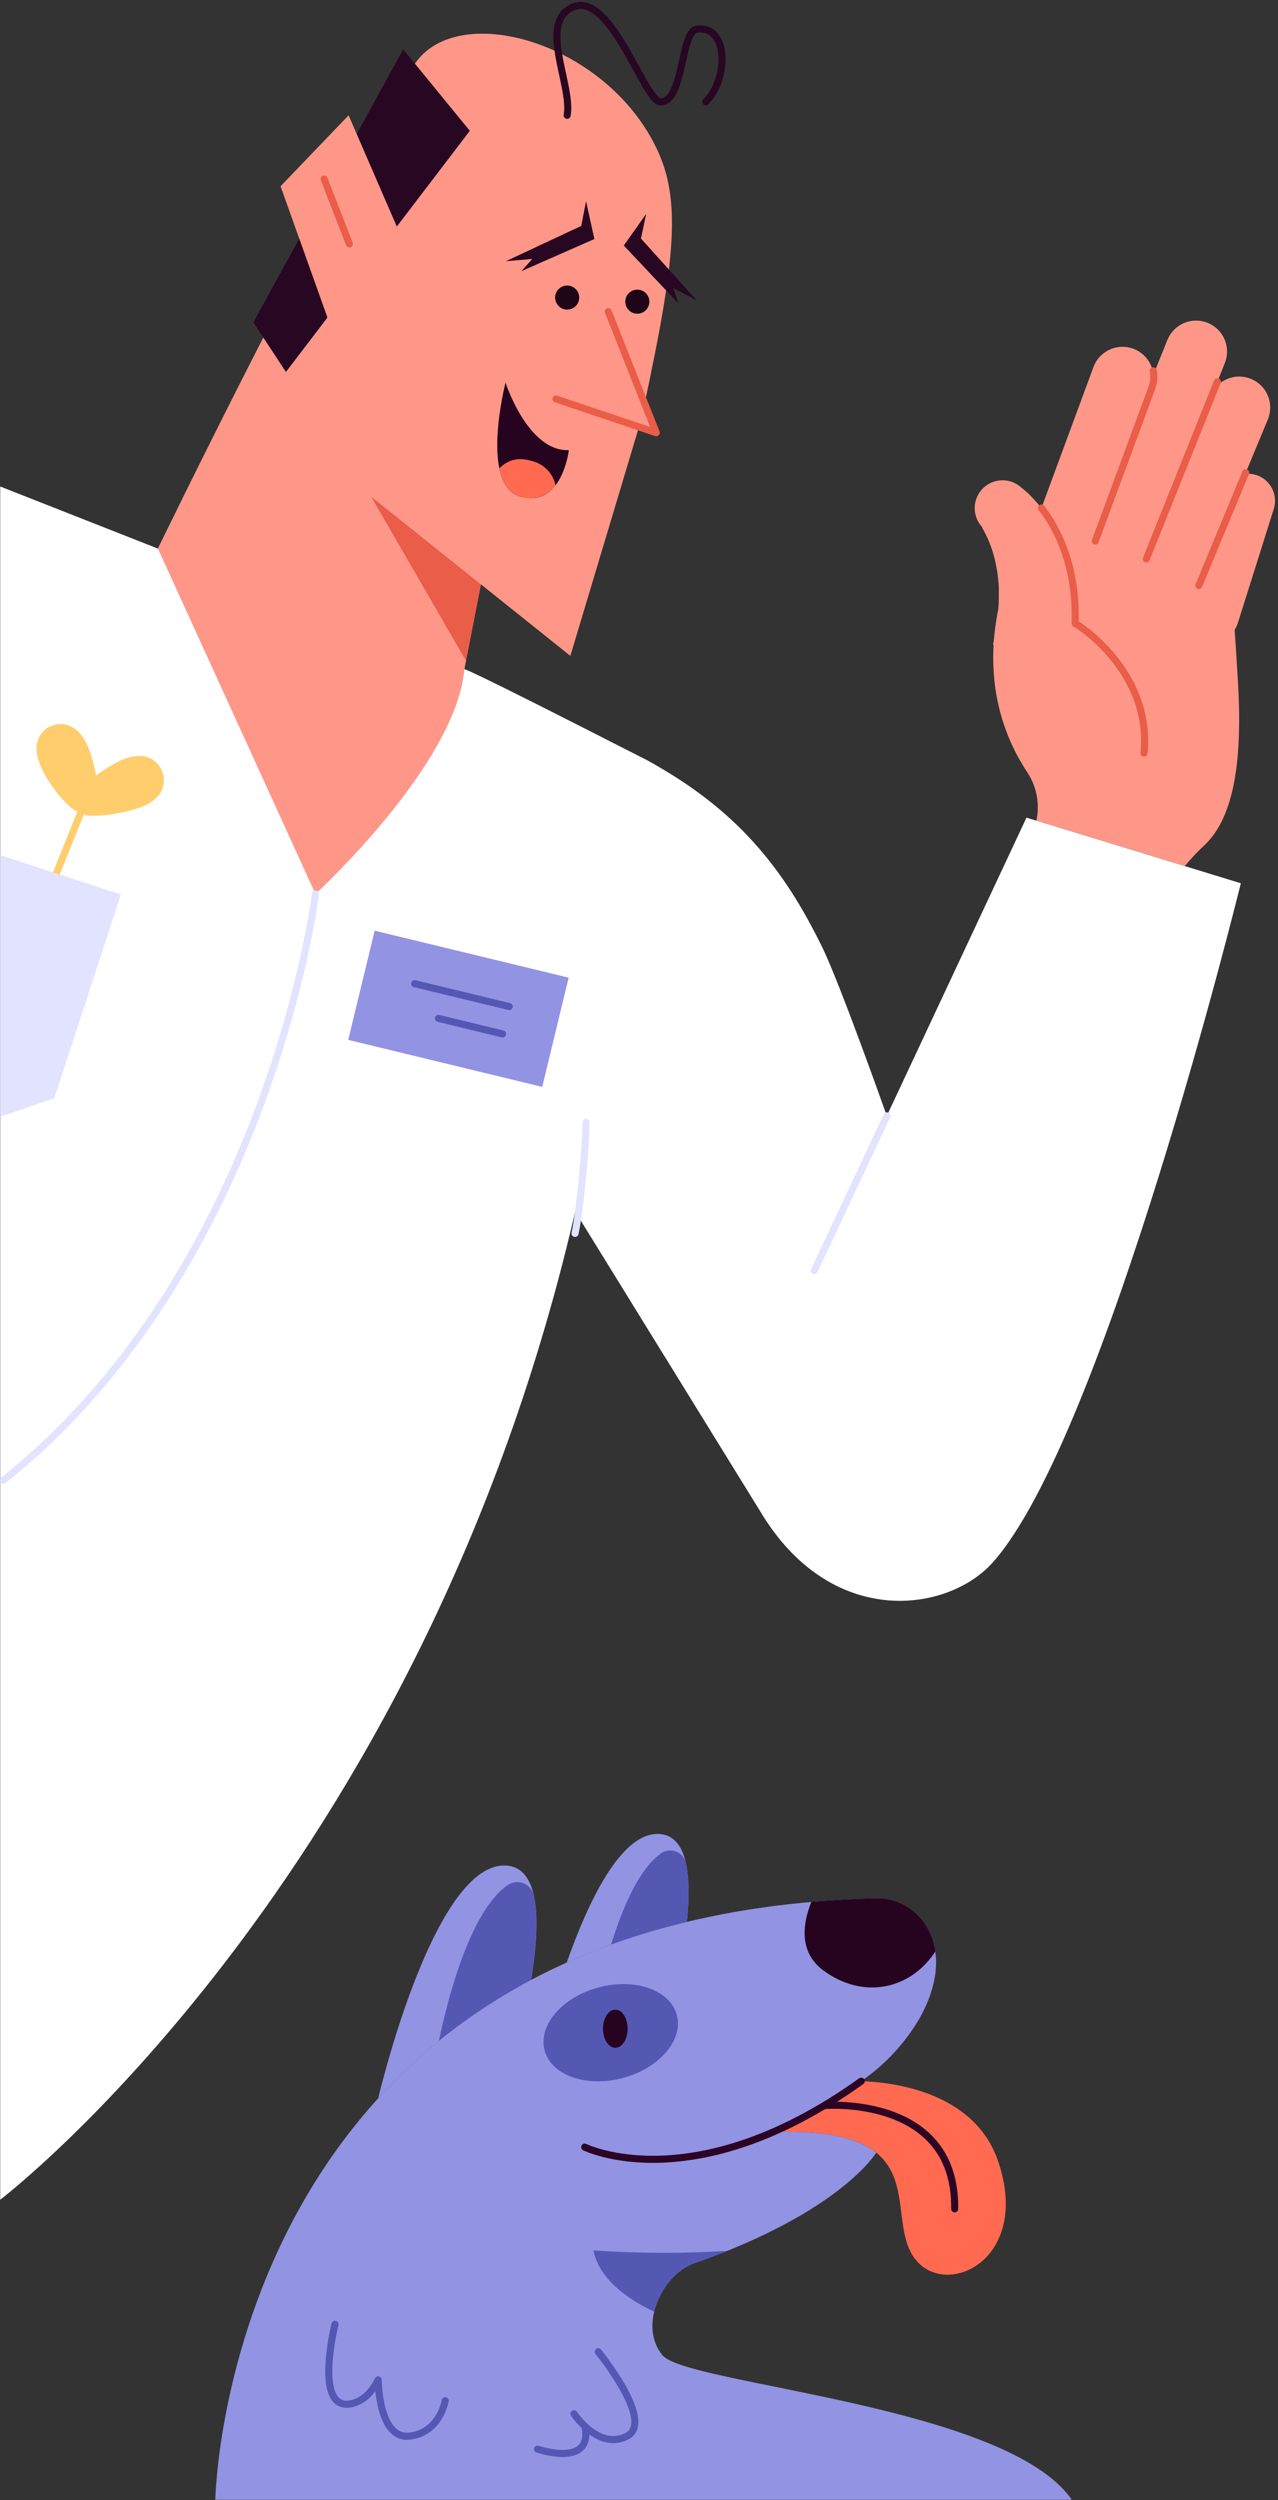 <?xml version="1.0" encoding="UTF-8"?> <svg xmlns="http://www.w3.org/2000/svg" width="361" height="706" viewBox="0 0 361 706" fill="none"><rect x="0" y="0" width="361" height="706" fill="#333333" stroke="none"/> <path d="M182.3 214.46C128.91 187.1 131.17 189 131.17 189L0.06 137.38V621.18C0.06 621.18 124.03 526.8 165.14 330C165.14 330 235.7 241.82 182.3 214.46Z" fill="white"></path> <path d="M292.75 231.75L334.68 244.57C336.378 242.5 338.216 240.549 340.18 238.73C348.98 230.47 350.99 213.48 349.64 191.79C348.29 170.1 348.37 165.23 341.94 149.34C335.51 133.45 298.59 138.87 293.16 145.6C287.16 153.05 269.75 187.34 290.32 218.31C292.874 222.292 293.748 227.125 292.75 231.75V231.75Z" fill="#FE9788"></path> <path d="M48.25 153.45C48.25 153.45 91.25 237.78 89.11 252.45C89.11 252.45 128.8 216.08 131.17 188.96L97.92 154.44L48.25 153.45Z" fill="#FE9788"></path> <path d="M161.11 185.21L135.84 165L131.17 189L93.11 191.84L44.6 154.9C44.6 154.9 95.5 50.06 117.2 18C129.34 0.06 171.04 11.76 185.47 41.91C192.47 56.48 190.76 73.4 182.09 113.96C181.84 115.17 180.83 119.37 180.48 120.58L185.37 122.23L180.5 120.55L161.11 185.21Z" fill="#FE9788"></path> <path d="M350.5 249.42L289.95 230.9L250.5 315.11C250.5 315.11 237.38 278 232.34 267.67C221.55 245.51 208.27 228.48 182.34 214.46L141.71 194L153.58 327.71L214.65 426.63C234.65 460.26 267.75 455.41 280.39 441.26C312.16 405.7 350.5 249.42 350.5 249.42Z" fill="white"></path> <path d="M6.31 270.48L23.75 227.17" stroke="#FFCD6C" stroke-width="2" stroke-linecap="round" stroke-linejoin="round"></path> <path d="M44.42 225.05C43.231 226.233 41.812 227.159 40.25 227.77C38.708 228.37 37.119 228.842 35.5 229.18C33.872 229.56 32.227 229.857 30.57 230.07C28.853 230.299 27.121 230.396 25.39 230.36C24.823 230.338 24.267 230.205 23.753 229.967C23.238 229.73 22.775 229.394 22.391 228.978C22.006 228.562 21.707 228.074 21.512 227.543C21.316 227.011 21.227 226.446 21.25 225.88C21.285 224.848 21.694 223.864 22.4 223.11C23.596 221.856 24.89 220.699 26.27 219.65C27.61 218.65 28.98 217.65 30.39 216.8C31.767 215.907 33.215 215.127 34.72 214.47C36.263 213.812 37.922 213.472 39.6 213.47C40.929 213.502 42.22 213.92 43.316 214.673C44.412 215.425 45.266 216.481 45.773 217.709C46.281 218.938 46.42 220.288 46.174 221.595C45.929 222.902 45.309 224.109 44.39 225.07L44.42 225.05Z" fill="#FFCD6C"></path> <path d="M21.8 206.27C22.984 207.457 23.943 208.85 24.63 210.379C25.312 211.866 25.855 213.412 26.25 214.999C26.683 216.614 27.017 218.254 27.25 219.909C27.501 221.641 27.595 223.391 27.53 225.14C27.477 225.948 27.203 226.726 26.738 227.39C26.273 228.053 25.635 228.576 24.893 228.901C24.151 229.226 23.334 229.341 22.531 229.233C21.728 229.125 20.97 228.799 20.34 228.289C19.006 227.156 17.78 225.901 16.68 224.539C15.621 223.266 14.639 221.93 13.74 220.539C12.837 219.167 12.064 217.714 11.43 216.2C10.765 214.661 10.389 213.014 10.32 211.34C10.305 210.002 10.684 208.69 11.411 207.567C12.138 206.445 13.18 205.561 14.406 205.028C15.632 204.494 16.989 204.334 18.306 204.567C19.623 204.801 20.841 205.417 21.81 206.34L21.8 206.27Z" fill="#FFCD6C"></path> <path d="M98.366 293.653L153.163 306.92L160.63 276.081L105.833 262.814L98.366 293.653Z" fill="#9293E3"></path> <path d="M143.83 284.24L117.13 277.78" stroke="#5458B3" stroke-width="2" stroke-linecap="round" stroke-linejoin="round"></path> <path d="M141.96 291.97L123.85 287.58" stroke="#5458B3" stroke-width="2" stroke-linecap="round" stroke-linejoin="round"></path> <path d="M131.17 188.95L89.11 252.44L44.6 154.9L131.17 188.95Z" fill="#FE9788"></path> <path d="M135.84 165.02L104.84 140.25L131.63 186.61L135.84 165.02Z" fill="#EA5D49"></path> <path d="M160.21 32.56C161.74 23.94 151.78 6.16 161.95 1.97C172.61 -2.41 182.02 28.55 186.51 28.75C193.22 29.05 192.12 8.86 196.88 8.23C205.79 7.06 205.88 22.29 199.36 28.75" stroke="#280722" stroke-width="2" stroke-linecap="round" stroke-linejoin="round"></path> <path d="M132.71 36.94L80.77 105.04L71.56 91.03L113.89 13.93L132.71 36.94Z" fill="#280722"></path> <path d="M160.21 87.43C162.087 87.43 163.61 85.908 163.61 84.03C163.61 82.152 162.087 80.63 160.21 80.63C158.332 80.63 156.81 82.152 156.81 84.03C156.81 85.908 158.332 87.43 160.21 87.43Z" fill="#1E0518"></path> <path d="M157.05 112.67L185.37 122.2L171.82 87.99L157.05 112.67Z" fill="#FE9788"></path> <path d="M180.03 88.59C181.908 88.59 183.43 87.068 183.43 85.19C183.43 83.312 181.908 81.79 180.03 81.79C178.152 81.79 176.63 83.312 176.63 85.19C176.63 87.068 178.152 88.59 180.03 88.59Z" fill="#1E0518"></path> <path d="M171.82 87.99L185.37 122.2L157.05 112.67" stroke="#EA5D49" stroke-width="2" stroke-linecap="round" stroke-linejoin="round"></path> <path d="M113.92 68.21L98.47 32.56L79.25 52.6L92.59 89.92L113.92 68.21Z" fill="#FE9788"></path> <path d="M98.68 68.88L91.55 50.54" stroke="#EA5D49" stroke-width="2" stroke-linecap="round" stroke-linejoin="round"></path> <path d="M142.8 108.05C142.8 108.05 149.09 127.57 160.68 127.12C160.68 127.12 158.81 143.51 147.07 140.25C135.33 136.99 142.8 108.05 142.8 108.05Z" fill="#26041F"></path> <path d="M150.57 130.27C145.79 128.7 142.78 130.45 141.06 132.27C141.89 136.19 143.67 139.27 147.06 140.22C148.829 140.829 150.748 140.845 152.527 140.266C154.306 139.686 155.848 138.544 156.92 137.01C156.571 135.416 155.796 133.948 154.678 132.76C153.559 131.573 152.139 130.712 150.57 130.27V130.27Z" fill="#FF6A51"></path> <path d="M165.54 56.81L167.9 67.5L147.29 76.57L150.34 73.13L142.88 73.77L164.2 63.79L165.54 56.81Z" fill="#280722"></path> <path d="M182.53 60.4L176.2 69.34L191.66 85.7L190.2 81.35L196.82 84.84L181.05 67.36L182.53 60.4Z" fill="#280722"></path> <path d="M287.63 137L288.679 137.82L289.45 138.469C289.94 138.899 290.45 139.32 290.85 139.75C291.714 140.601 292.535 141.495 293.309 142.429C294.815 144.242 296.154 146.186 297.309 148.239C297.889 149.259 298.429 150.299 298.929 151.359C299.429 152.409 299.869 153.49 300.299 154.57C301.113 156.729 301.781 158.941 302.299 161.19C302.809 163.407 303.176 165.655 303.399 167.919C303.499 169.039 303.61 170.169 303.63 171.289L303.689 172.969V174.64C303.689 176.86 303.553 179.059 303.279 181.239C303.159 182.319 303 183.389 302.85 184.469L302.57 186.07C302.57 186.34 302.369 186.58 301.959 186.77C301.846 186.822 301.729 186.866 301.609 186.9L301.16 187.01C300.727 187.09 300.289 187.13 299.85 187.13C294.712 187.186 289.614 186.224 284.85 184.299L282.73 183.419C282.329 183.251 281.939 183.061 281.559 182.849L281.17 182.619L280.89 182.4C280.57 182.13 280.489 181.909 280.549 181.719L280.82 180.56C280.96 179.78 281.119 179.009 281.249 178.229C281.499 176.689 281.749 175.15 281.869 173.63L281.98 172.479L282.049 171.349C282.119 170.579 282.1 169.84 282.14 169.09C282.14 168.71 282.14 168.339 282.14 167.969C282.14 167.599 282.14 167.219 282.14 166.849V165.739L282.059 164.64C281.929 163.18 281.769 161.729 281.499 160.309C281.247 158.895 280.914 157.496 280.499 156.119C280.088 154.757 279.594 153.422 279.019 152.119C278.739 151.479 278.429 150.86 278.119 150.28C277.966 149.98 277.816 149.7 277.67 149.44L277.48 149.08C277.452 149.028 277.428 148.975 277.41 148.919C277.41 148.919 277.41 148.919 277.41 148.919C277.41 148.919 277.41 148.919 277.51 148.919C276.165 147.515 275.388 145.662 275.33 143.718C275.271 141.775 275.936 139.878 277.194 138.396C278.453 136.914 280.216 135.95 282.144 135.693C284.071 135.435 286.025 135.9 287.63 137V137Z" fill="#FE9788"></path> <path d="M299.89 162C298.48 162 297.091 161.659 295.84 161.007C294.59 160.354 293.516 159.41 292.71 158.253C291.904 157.096 291.389 155.761 291.21 154.362C291.03 152.964 291.192 151.542 291.68 150.22L308.96 103.41C309.812 101.298 311.454 99.601 313.536 98.679C315.618 97.757 317.978 97.682 320.115 98.47C322.251 99.258 323.997 100.847 324.982 102.901C325.967 104.954 326.113 107.31 325.39 109.47L308.11 156.28C307.489 157.959 306.368 159.407 304.898 160.43C303.428 161.453 301.681 162.001 299.89 162Z" fill="#FE9788"></path> <path d="M315.15 164.641C313.721 164.64 312.313 164.289 311.05 163.618C309.788 162.948 308.709 161.978 307.907 160.794C307.106 159.61 306.607 158.248 306.455 156.826C306.302 155.405 306.499 153.968 307.03 152.641L329.75 96.001C330.619 93.853 332.304 92.137 334.436 91.23C336.567 90.323 338.972 90.298 341.122 91.161C343.272 92.024 344.992 93.705 345.904 95.834C346.817 97.964 346.848 100.368 345.99 102.52L323.27 159.151C322.619 160.772 321.498 162.161 320.051 163.139C318.604 164.118 316.897 164.641 315.15 164.641V164.641Z" fill="#FE9788"></path> <path d="M330.56 170.74C329.41 170.743 328.271 170.515 327.21 170.071C325.071 169.176 323.374 167.469 322.491 165.324C321.608 163.18 321.611 160.772 322.5 158.631L341.96 111.731C342.85 109.586 344.555 107.883 346.701 106.996C348.846 106.109 351.256 106.111 353.4 107.001C355.545 107.89 357.248 109.595 358.135 111.741C359.022 113.886 359.02 116.296 358.13 118.441L338.67 165.341C338.005 166.942 336.879 168.311 335.435 169.272C333.992 170.233 332.295 170.744 330.56 170.74Z" fill="#FE9788"></path> <path d="M359.83 143.65L349.67 175.89C348.972 178.106 347.421 179.953 345.36 181.026C343.299 182.099 340.896 182.309 338.68 181.61C336.464 180.911 334.617 179.361 333.544 177.3C332.472 175.239 332.262 172.836 332.96 170.62C333.02 170.44 333.09 170.24 333.16 170.07L345.43 138.58C346.162 136.751 347.573 135.275 349.368 134.461C351.162 133.647 353.202 133.558 355.061 134.212C356.92 134.866 358.454 136.214 359.342 137.972C360.231 139.731 360.406 141.765 359.83 143.65V143.65Z" fill="#FE9788"></path> <path d="M303.86 176.12C303.86 176.12 325.4 189.12 323.16 212.67" stroke="#EA5D49" stroke-width="2" stroke-linecap="round" stroke-linejoin="round"></path> <path d="M162.43 348.3C163.43 344.07 165.51 325.92 165.51 316.94" stroke="#E2E3FF" stroke-width="2" stroke-linecap="round" stroke-linejoin="round"></path> <path d="M230.03 358.79L250.52 315.11" stroke="#E2E3FF" stroke-width="2" stroke-linecap="round" stroke-linejoin="round"></path> <path d="M294.18 143.45C295.345 144.953 296.401 146.537 297.34 148.19C297.92 149.21 298.46 150.25 298.96 151.31C299.46 152.36 299.9 153.44 300.33 154.52C301.143 156.68 301.811 158.891 302.33 161.14C302.839 163.358 303.206 165.606 303.43 167.87C303.53 168.99 303.64 170.12 303.66 171.24L303.72 172.92V174.59C303.72 175.1 303.72 175.59 303.72 176.11" stroke="#EA5D49" stroke-width="2" stroke-linecap="round" stroke-linejoin="round"></path> <path d="M325.76 104.72C326.08 106.3 325.951 107.938 325.39 109.45L309.39 152.79" stroke="#EA5D49" stroke-width="2" stroke-linecap="round" stroke-linejoin="round"></path> <path d="M343.87 107.81L323.79 157.87" stroke="#EA5D49" stroke-width="2" stroke-linecap="round" stroke-linejoin="round"></path> <path d="M351.87 133.48L338.65 165.34" stroke="#EA5D49" stroke-width="2" stroke-linecap="round" stroke-linejoin="round"></path> <path d="M0.06 241.47V315.36L15.33 310.14L34.14 252.61L0.06 241.47Z" fill="#E2E3FF"></path> <path d="M89.11 252.44C89.11 252.44 76.277 357.789 1 418" stroke="#E2E3FF" stroke-width="2" stroke-linecap="round" stroke-linejoin="round"></path> <path d="M194.03 542.73C195.38 529.6 194.25 517.55 185.39 517.89C175.13 518.29 166.19 536.89 160.08 554.22C171.012 549.336 182.379 545.489 194.03 542.73V542.73Z" fill="#9293E3"></path> <path d="M187.16 665.12C180.21 656.82 186.94 642.35 196.07 639.12C237.5 624.7 247.5 607.89 247.5 607.89C242.6 603.89 233.98 601.49 218.33 602.07C226.18 598.88 233.64 594.4 243.24 587.7C249.911 583.127 255.502 577.15 259.62 570.19C271.34 549.54 259.31 535.82 247.62 536.09C63.5 540.35 60.82 705.9 60.82 705.9H302.74C284.34 679.12 194.12 673.42 187.16 665.12Z" fill="#9293E3"></path> <path d="M232.57 556.43C243.57 564.56 256.97 562.12 264.22 551.07C262.84 541.54 255.22 535.92 247.67 536.07C241.29 536.224 235.13 536.557 229.19 537.07C226.87 542.83 225.38 551.11 232.57 556.43Z" fill="#26041F"></path> <path d="M150 559.15C152.62 543.54 153 526.4 142.06 526.81C122.01 527.55 106.82 592.57 106.82 592.57C119.166 579.01 133.777 567.701 150 559.15V559.15Z" fill="#9293E3"></path> <path d="M143.5 532.28C132.43 539.68 125.98 566.66 123.99 576.28C124.64 575.75 125.31 575.22 125.99 574.69L126.13 574.58C126.9 573.98 127.67 573.39 128.46 572.8L129.09 572.32L131.22 570.76L131.67 570.44C132.54 569.82 133.42 569.2 134.31 568.59L134.7 568.33C135.47 567.8 136.26 567.28 137.05 566.76L137.64 566.38C139.49 565.18 141.38 564 143.33 562.86L143.83 562.56C144.67 562.06 145.53 561.56 146.39 561.09L146.88 560.81C147.9 560.236 148.93 559.676 149.97 559.13C151.41 550.57 152.17 541.56 150.77 535.22C150.605 534.465 150.258 533.762 149.76 533.172C149.262 532.581 148.627 532.121 147.911 531.832C147.195 531.542 146.419 531.432 145.65 531.51C144.881 531.588 144.144 531.852 143.5 532.28V532.28Z" fill="#5458B3"></path> <path d="M194.02 542.73C194.65 536.66 194.75 530.821 193.79 526.331C193.666 525.582 193.356 524.877 192.888 524.28C192.42 523.683 191.809 523.213 191.111 522.914C190.414 522.615 189.653 522.497 188.897 522.57C188.142 522.642 187.418 522.904 186.79 523.331C180.55 527.661 175.84 538.731 172.62 549.091C179.631 546.579 186.775 544.456 194.02 542.73V542.73Z" fill="#5458B3"></path> <path d="M243.27 587.7C233.67 594.4 226.21 598.88 218.36 602.07C263.76 600.37 250.05 624.15 257.7 636.77C265.78 650.08 291.7 638.93 281.94 610.29C275.26 590.71 252.29 587.99 243.27 587.69V587.7Z" fill="#FF6A51"></path> <path d="M232.87 594.58C232.87 594.58 270.12 591.44 269.67 623.75" stroke="#2C0524" stroke-width="2" stroke-linecap="round" stroke-linejoin="round"></path> <path d="M184.79 652.78C186.25 646.71 190.79 641.02 196.07 639.16C199.4 638 202.54 636.81 205.48 635.63C192.877 636.399 180.237 636.355 167.64 635.5C169.63 646 183.06 652 184.79 652.78Z" fill="#5458B3"></path> <path d="M94.63 656.37C94.63 656.37 88.5 680.9 99.12 678.81C102.66 678.11 105.12 675.38 106.83 672.05C106.83 672.05 106.9 688.83 115.58 687.94C124.26 687.05 125.75 677.94 125.75 677.94" stroke="#5458B3" stroke-width="2" stroke-linecap="round" stroke-linejoin="round"></path> <path d="M168.99 664.11C168.99 664.11 185.14 683.89 177.06 687.97C168.98 692.05 162.14 681.62 162.14 681.62" stroke="#5458B3" stroke-width="2" stroke-linecap="round" stroke-linejoin="round"></path> <path d="M151.82 691.6C151.82 691.6 167.5 697 165.27 685.21" stroke="#5458B3" stroke-width="2" stroke-linecap="round" stroke-linejoin="round"></path> <path d="M243.27 587.7C195.92 621.64 165.17 606.32 165.17 606.32" stroke="#2C0524" stroke-width="2" stroke-linecap="round" stroke-linejoin="round"></path> <path d="M175.929 586.807C186.244 584.054 193.077 576.096 191.192 569.031C189.307 561.966 179.417 558.469 169.102 561.222C158.788 563.974 151.954 571.932 153.839 578.998C155.724 586.063 165.614 589.559 175.929 586.807Z" fill="#5458B3"></path> <path d="M173.81 578.28C175.732 578.28 177.29 575.867 177.29 572.89C177.29 569.913 175.732 567.5 173.81 567.5C171.888 567.5 170.33 569.913 170.33 572.89C170.33 575.867 171.888 578.28 173.81 578.28Z" fill="#26041F"></path> </svg> 